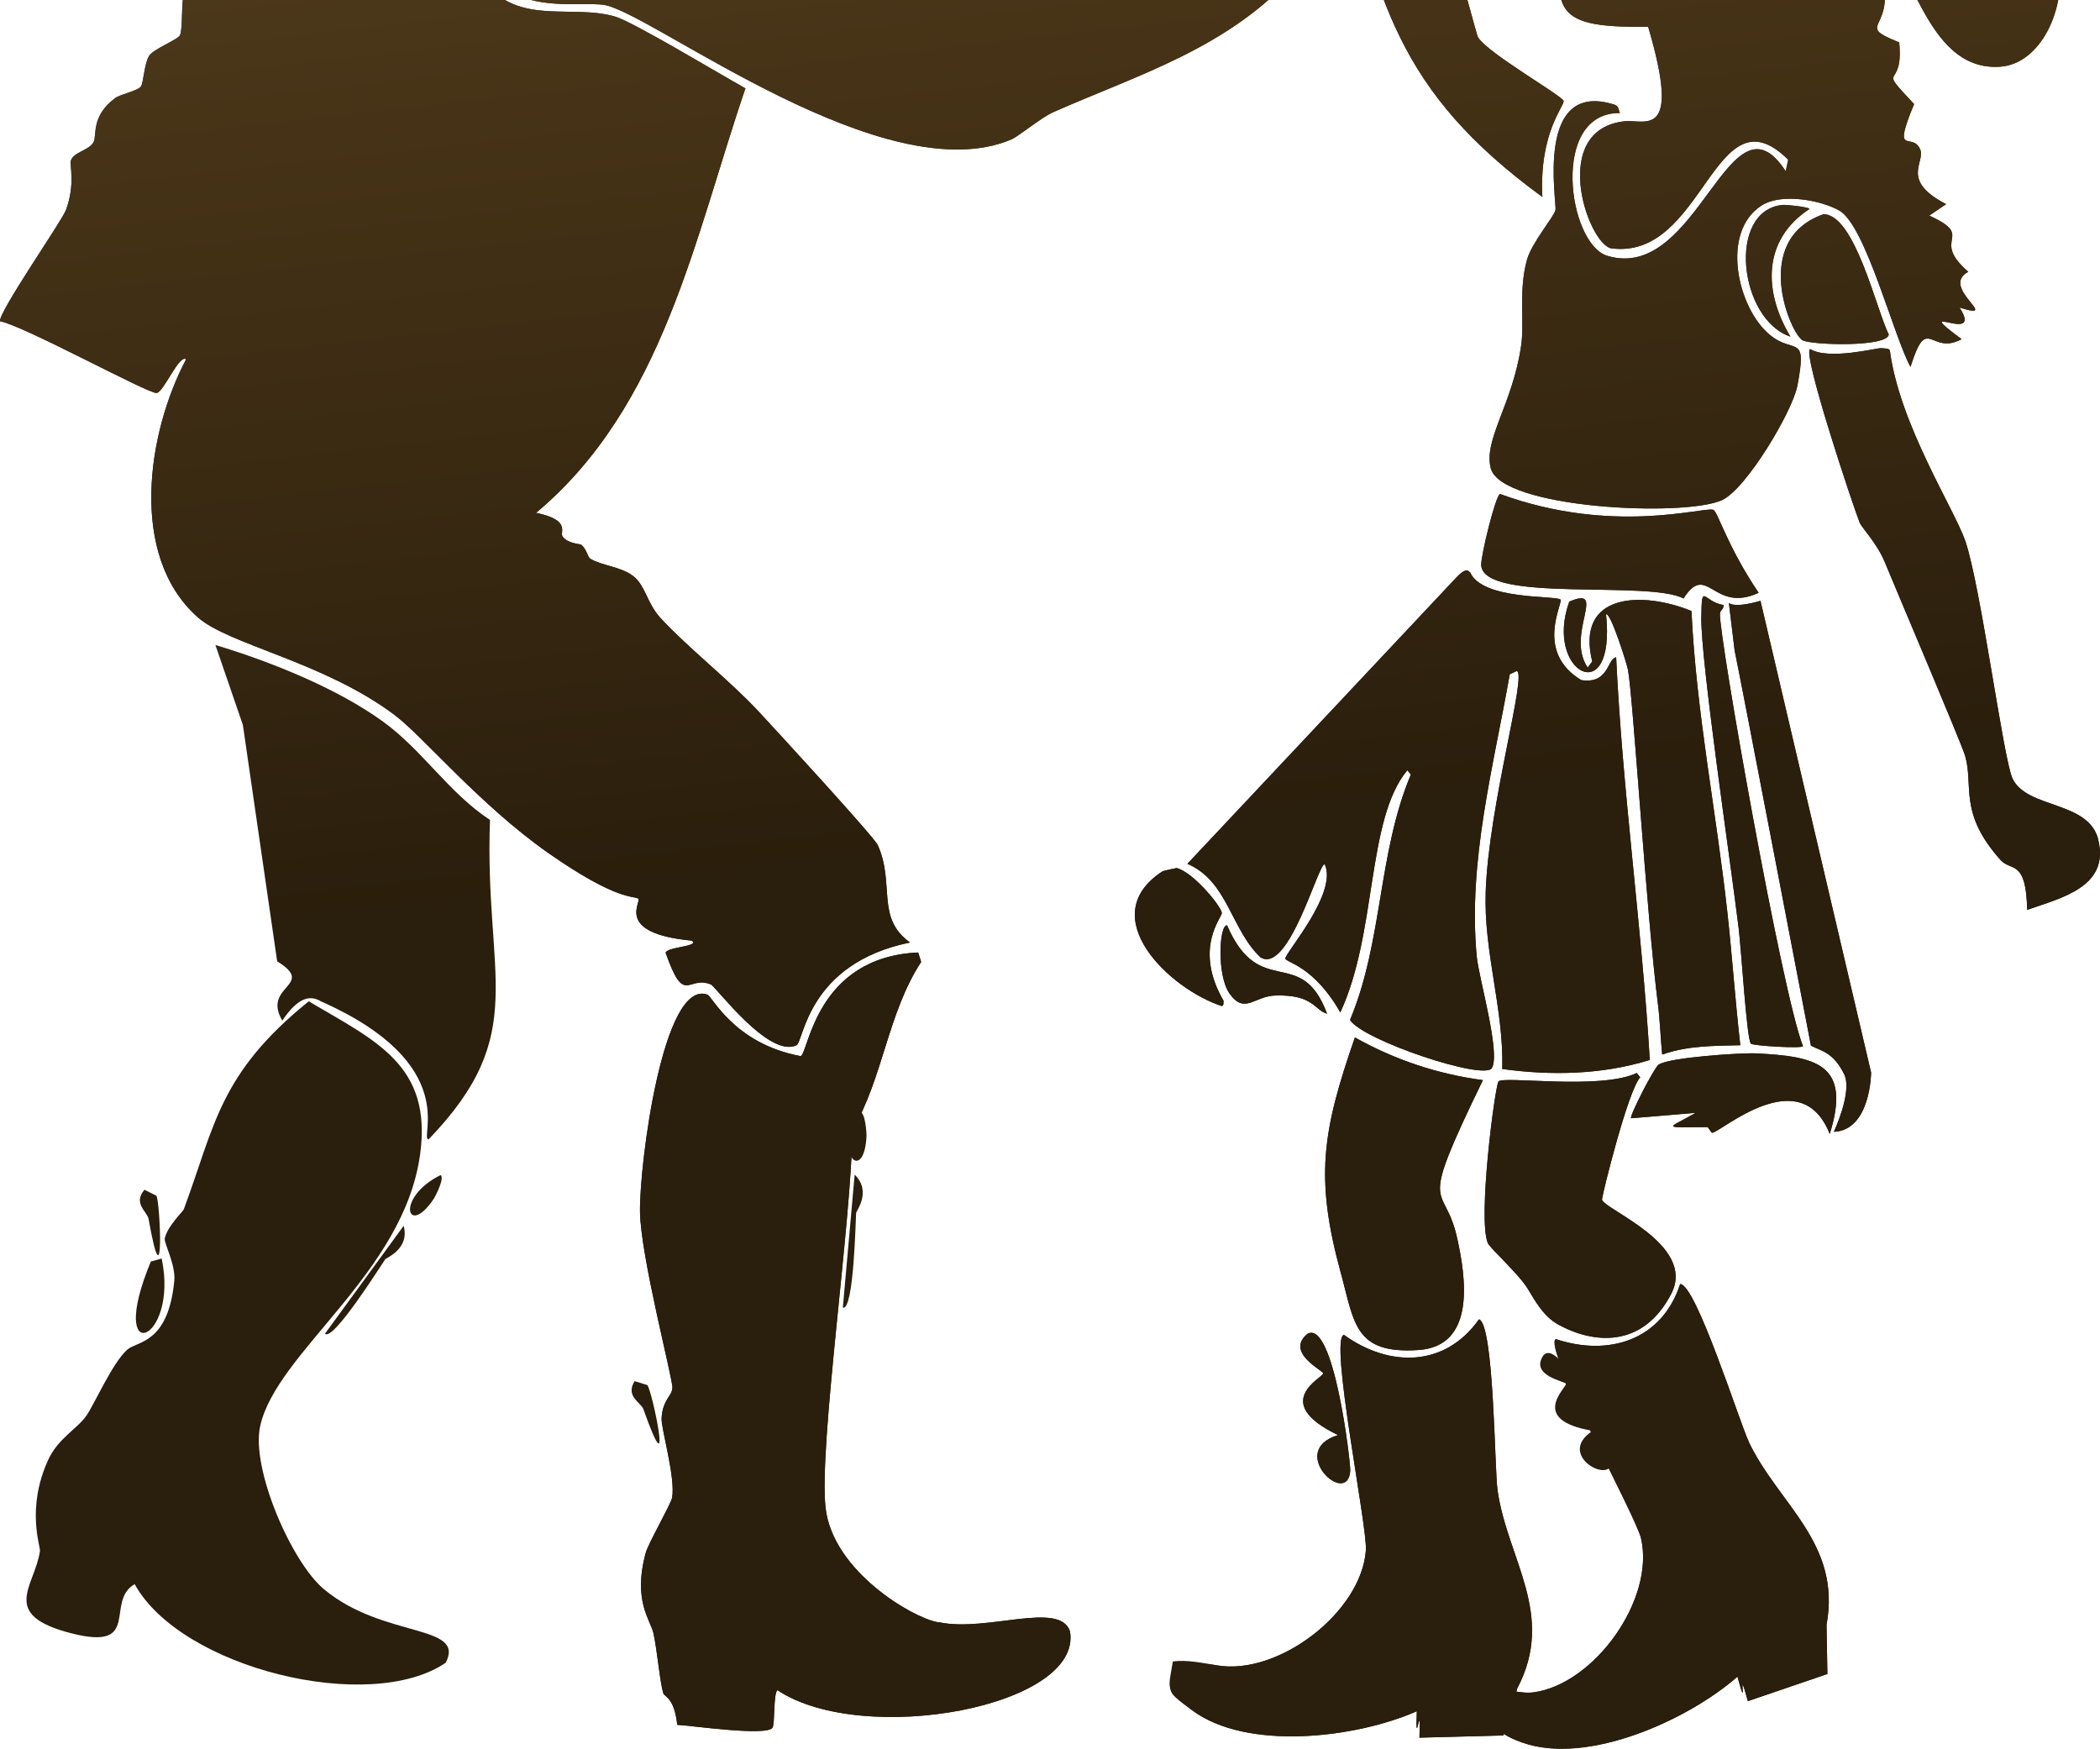 <svg width="1034" height="861" viewBox="0 0 1034 861" fill="none" xmlns="http://www.w3.org/2000/svg">
<path d="M316.853 693.97C332.126 736.953 320.912 683.74 318.691 681.916L312.443 680C307.858 687.695 315.546 690.278 316.879 693.971L316.853 693.97Z" fill="url(#paint0_linear_125_816)"/>
<path d="M664.829 723.918C665.039 720.177 656.808 649.378 643.737 656.721C632.655 665.907 651.496 674.738 651.496 676.176C651.497 678.333 624.99 690.286 658.819 706.553C633.201 714.404 663.827 742.832 664.855 723.919L664.829 723.918Z" fill="url(#paint1_linear_125_816)"/>
<path d="M810.623 -115.203C778.619 -90.093 783.529 -64.114 782.12 -61.288C780.904 -58.841 765.29 -56.542 765.278 -47.479C765.263 -47.069 768.493 -41.1 768.479 -40.715C767.503 2.9 758.998 14 811.506 13.16C828.156 69.466 809.901 58.576 799.823 59.709C762.96 63.901 781.355 118.806 793.019 122.223C839.208 128.733 844.052 42.477 880.465 78.632C880.056 80.518 879.655 82.413 879.263 84.316C851.53 41.56 836.334 139.596 791.373 125.939C771.991 120.042 763.087 55.227 797.655 55.653C796.831 54.288 797.287 52.276 794.85 51.497C755.392 39.036 766.698 99.827 765.877 103.444C765.116 106.806 754.248 119.389 751.869 127.855C747.607 143.111 750.682 158.548 748.99 170.12C744.813 198.961 730.383 216.425 734.019 230.521C739.145 250.397 829.161 254.707 847.842 246.252C859.792 240.846 882.527 202.672 884.979 189.972C890.071 163.551 883.458 174.872 871.336 164.789C855.475 151.57 847.06 114.324 867.292 101.225C877.302 94.748 897.085 98.734 905.715 103.712C918.647 111.204 932.435 165.69 940.688 180.643C949.05 153.952 950.322 175.36 965.868 166.999C939.099 147.13 977.222 170.482 964.827 151.428C986.286 158.092 954.701 141.544 969.146 133.813C949.865 117.083 973.391 116.862 949.943 106.148C952.714 104.277 955.476 102.398 958.23 100.509C935.336 88.659 948.306 79.823 945.424 73.456C941.424 64.585 931.453 77.944 942.46 51.244C923.114 30.558 937.55 45.627 935.138 20.866C911.47 11.3 935.151 16.142 925.894 -16.152C941.871 -28.734 945.476 35.636 984.883 32.843C1024.11 30.07 1037.51 -73.036 940.775 -62.384C947.193 -70.373 963.166 -107.528 962.663 -114.376C962 -123.232 900.341 -183.851 867.533 -175.972C856.683 -173.351 830.113 -137.803 826.352 -137.474C824.369 -137.287 790.494 -150.065 789.054 -151.451C786.224 -154.195 786.688 -164.424 783.853 -170.661C751.715 -241.354 692.582 -130.005 810.622 -115.178L810.623 -115.203Z" fill="url(#paint2_linear_125_816)"/>
<path d="M861.021 709.719C856.482 700.109 835.03 632.181 827.276 632.19C818.343 659.759 792.223 668.028 766.061 659.298C759.509 663.072 805.359 746.061 808.013 757.401C814.968 787.278 785.168 829.208 754.935 833.249C752.381 833.595 749.516 833.289 746.605 832.852L747.071 831.276C766.227 794.876 742.086 767.448 737.35 733.619C735.874 723.09 735.642 651.881 728.227 649.565C711.473 673.237 684.075 673.322 661.717 657.203C654.342 658.842 673.397 751.746 672.525 763.347C670.264 793.925 629.317 825.087 599.28 819.943C592.083 818.713 584.63 819.048 578 819.943C575.649 834.162 573.464 831.921 586.796 841.918C613.859 862.208 667.592 855.762 697.61 842.521C696.763 864.342 699.77 833.713 698.897 855.533C712.688 855.165 726.471 854.804 740.245 854.452L740.477 853.69C742.71 855.181 745.639 856.569 749.544 857.939C781.417 869.259 830.801 847.099 855.493 825.505C861.166 846.606 854.914 816.446 860.613 837.548C873.659 833.096 886.713 828.645 899.776 824.194L899.345 800.042C906.782 759.582 875.565 740.608 860.969 709.717L861.021 709.719Z" fill="url(#paint3_linear_125_816)"/>
<path d="M613.108 -59.891C613.148 -58.118 631.537 -35.027 634.155 -31.391C657.636 -51.411 659.115 -52.591 658.577 -83.14C677.743 0.062 688.221 45.033 759.43 96.977C757.814 64.952 770.517 52.049 769.882 49.664C769.201 47.124 732.609 26.24 727.826 18.445C726.588 16.424 721.404 -7.613 715.014 -21.499C710.341 -31.678 686.2 -71.431 685.442 -74.693C682.566 -87.042 690.332 -96.114 689.999 -107.757C689.96 -108.837 684.216 -117.77 686.913 -128.69C686.311 -130.56 666.872 -140.619 656.454 -140.063C641.741 -139.299 627.438 -113.794 623.637 -101.398C619.776 -88.747 621.752 -76.378 620.751 -72.023C619.689 -67.388 613.094 -60.945 613.108 -59.891Z" fill="url(#paint4_linear_125_816)"/>
<path d="M1033.16 413.382C1028.35 394.134 998.211 398.307 990.983 383.442C986.412 374.011 975.376 288.863 967.697 266.407C962.274 250.578 935.27 209.004 930.526 172.503C929.872 171.376 927.99 171.618 926.122 171.424C924.152 171.226 900.569 177.453 891.267 171.861C887.22 173.772 912.784 250.293 915.715 257.432C916.614 259.62 924.288 267.672 928.001 276.687C935.072 293.806 965.842 366.146 967.583 372.113C971.911 386.953 964.154 400.134 985.076 423.469C990.139 429.117 997.677 422.861 998.126 447.963C1014.89 442.111 1038.94 436.644 1033.11 413.38L1033.16 413.382Z" fill="url(#paint5_linear_125_816)"/>
<path d="M752.25 634.546C755.769 640.293 759.86 648.064 767.263 652.151C784.389 661.563 808.791 664.171 822.896 636.99C835.624 612.457 788.361 594.919 788.802 590.441C789.118 587.294 801.604 536.921 807.611 530.406L805.888 528.291C787.922 536.848 739.35 529.483 737.779 532.534C735.958 536.091 727.602 599.679 732.534 611.947C733.573 614.525 747.588 626.96 752.225 634.519L752.25 634.546Z" fill="url(#paint6_linear_125_816)"/>
<path d="M667.121 510.78C651.056 557.098 647.351 579.845 660.199 626.774C666.932 651.327 666.822 666.781 698.373 664.686C726.938 662.794 721.776 628.693 717.382 609.177C710.968 580.681 697.26 599.531 730.154 531.803C707.794 528.83 686.808 521.823 667.121 510.78Z" fill="url(#paint7_linear_125_816)"/>
<path d="M865.923 291.851C850.114 268.414 845.753 251.596 843.516 250.978C838.407 249.513 794.061 263.506 738.577 243.213C736.37 243.905 728.985 274.174 729.323 278.397C730.823 296.988 811.614 285.541 828.931 294.652C840.696 276.298 843.451 302.252 865.949 291.852L865.923 291.851Z" fill="url(#paint8_linear_125_816)"/>
<path d="M887.821 167.656C893.208 169.952 929.041 170.936 930.004 164.731C923.982 152.784 913.258 105.314 897.822 105.487C861.819 118.055 881.75 165.08 887.82 167.682L887.821 167.656Z" fill="url(#paint9_linear_125_816)"/>
<path d="M890.983 102.858C890.375 101.886 879.454 100.704 877.65 100.897C850.181 103.727 856.273 157.298 881.573 165.741C868.162 143.442 867.828 118.036 890.983 102.858Z" fill="url(#paint10_linear_125_816)"/>
<path d="M734.602 525.798C738.902 518.169 728.106 481.481 727.118 470.919C722.714 424.058 735.313 377.746 743.374 331.992C744.506 331.45 745.628 330.916 746.742 330.391C752.243 330.945 732.993 396.177 731.527 439.133C730.499 468.959 740.457 496.682 739.693 526.311C763.837 529.655 788.914 529.129 812.329 521.868C808.367 455.945 798.89 389.903 795.763 323.624C791.38 324.137 792.26 337.032 778.55 334.827C755.248 320.729 770.153 296.349 768.271 295.127C765.209 293.145 729.773 295.462 723.815 281.719C723.395 281.961 722.648 278.392 717.126 284.282C672.966 331.285 628.806 378.287 584.646 425.29C604.601 433.826 606.068 457.706 620.707 471.395C634.765 479.724 649.163 424.617 652.289 425.523C658.82 439.799 632.588 469.376 632.882 471.954C633.123 473.863 646.978 475.585 659.931 498.458C678.21 459.254 672.681 403.546 692.95 379.227C693.524 379.932 694.098 380.637 694.672 381.342C678.387 420.078 680.967 463.331 664.729 502.171C670.848 512.119 730.959 532.268 734.601 525.823L734.602 525.798Z" fill="url(#paint11_linear_125_816)"/>
<path d="M772.701 296.183C760.046 330.989 795.777 350.123 790.785 302.47C793.011 301.24 801.089 326.945 801.624 329.968C804.173 344.283 810.685 449.941 816.35 494.511C817.394 502.764 817.592 510.962 818.43 519.208C830.859 514.794 843.948 514.923 856.899 514.61C854.385 492.748 852.903 470.742 850.492 448.883C845.023 399.468 835.197 350.566 832.846 300.824C808.928 291.069 775.585 291.586 783.983 325.673C783.246 326.674 782.5 327.675 781.746 328.675C770.617 312.311 791.811 287.948 772.7 296.208L772.701 296.183Z" fill="url(#paint12_linear_125_816)"/>
<path d="M848.586 297.863C838.551 296.301 837.961 286.112 837.694 303.871C837.352 325.171 852.087 424.059 856.104 457.169C857.416 468 860.076 511.872 862.112 513.845C863.255 514.938 887.467 516.332 887.768 515.085C877.412 489.196 846.33 313.035 846.867 302.193C846.935 300.269 848.895 300.03 848.587 297.837L848.586 297.863Z" fill="url(#paint13_linear_125_816)"/>
<path d="M842.974 557.743C847.057 557.733 886.574 522.001 900.927 558.302C911.749 523.789 894.137 520.137 864.87 518.641C857.361 518.247 821.719 520.608 816.636 524.203C814.425 525.768 802.405 549.146 803.073 550.581C813.682 549.69 824.3 548.798 834.926 547.907C820.8 556.061 817.578 554.971 840.687 554.915C841.097 554.929 842.59 557.729 843.001 557.718L842.974 557.743Z" fill="url(#paint14_linear_125_816)"/>
<path d="M602.492 492.808C587.536 467.014 601.629 451.823 601.607 449.537C601.579 446.686 587.834 429.511 579.309 427.361C579.019 427.582 573.317 428.382 572.029 429.235C538.535 451.443 576.043 487.123 601.607 495.319C602.795 495.13 602.253 493.031 602.491 492.834L602.492 492.808Z" fill="url(#paint15_linear_125_816)"/>
<path d="M604.218 455.587C600.256 455.087 599.057 480.31 605.417 489.214C612.804 499.592 617.543 490.464 627.876 490.136C646.767 489.545 647.209 497.392 653.413 499.101C640.66 464.731 620.209 492.767 604.192 455.586L604.218 455.587Z" fill="url(#paint16_linear_125_816)"/>
<path d="M193.052 -225.662C228.813 -215.386 295.809 -265.142 372.106 -263.473C405.893 -262.741 553.306 -228.312 540.52 -278.474C539.913 -280.909 532.808 -289.813 530.231 -291.727C523.951 -296.391 518.073 -297.882 510.303 -298.85C486.554 -301.769 448.914 -292.29 427.86 -279.887C438.018 -292.726 403.273 -364.462 395.17 -366.905C390.318 -368.386 334.538 -351.972 297.791 -359.741C288.905 -357.488 284.945 -300.626 280.261 -299.584C209.649 -335.716 147.913 -238.632 193.052 -225.662Z" fill="url(#paint17_linear_125_816)"/>
<path d="M327.695 468.95C337.07 495.728 338.498 480.013 349.99 484.681C352.47 485.693 378.432 521.146 392.167 514.622C395.771 512.9 397.441 474.367 448.076 464.037C431.049 451.804 440.775 435.227 432.184 416.051C430.375 412.033 381.298 358.637 373.555 350.327C359.06 334.768 338.77 318.979 325.244 304.302C318.568 297.056 317.8 288.273 311.802 283.645C305.653 278.909 296.321 278.528 290.716 275.12C289.209 274.194 289.075 270.697 286.236 268.234C285.637 267.725 279.502 267.714 276.985 264.107C275.469 261.948 281.401 256.098 263.941 252.503C326.617 200.052 341.953 116.939 367.039 43.492C353.668 36.061 311.737 10.752 302.843 8.152C279.489 1.344 250.662 15.012 233.685 -16.066C218.277 -44.315 240.328 -122.004 264.263 -143.265C277.942 -155.441 296.407 -156.329 296.676 -158.117C288.88 -167.841 253.695 -189.318 243.454 -187.214C241.048 -186.709 229.261 -171.36 223.565 -168.557C221.134 -167.359 200.698 -165.924 173.814 -147.668C160.82 -138.858 131.361 -109.498 124.303 -96.473C119.304 -87.252 113.51 -54.051 105.764 -38.996C102.3 0.193 92.424 -7.32 90.631 -3.095C89.146 0.421 90.104 14.012 88.626 17.324C87.651 19.497 75.602 24.078 73.455 27.443C71.01 31.234 70.734 40.519 69.404 42.526C67.835 44.807 59.257 46.328 56.592 48.364C44.669 57.392 47.811 66.541 46.101 69.896C43.95 74.082 36.145 74.834 34.89 79.103C34.22 81.339 37.18 90.584 32.492 103.36C30.504 108.784 -1.086 154.142 0.029 158.187C11.207 160.097 72.891 193.859 77.114 193.495C80.539 193.205 88.189 174.321 91.642 176.882C72.526 212.898 63.226 273.398 97.198 303.767C112.604 317.535 158.971 325.567 194.289 352.003C207.946 362.217 236.44 396.527 270.089 420.055C304.415 444.068 312.332 440.882 314.279 442.465C316.101 443.942 302.354 459.53 340.61 463.116C344.795 466.011 328.873 466.141 327.798 468.954L327.695 468.95Z" fill="url(#paint18_linear_125_816)"/>
<path d="M526.42 -23.952C517.952 -20.451 504.132 -5.713 479.961 -10.47C480.098 -5.638 455.798 -11.118 454.305 -11.71C449.798 -13.513 449.07 -19.059 447.387 -20.12C430.945 -30.715 373.036 -63.059 367.461 -78.919C366.855 -80.661 366.881 -91.598 366.297 -93.211C348.522 -141.675 311.925 -184.256 264.57 -205.726C261.244 -200.246 257.91 -194.775 254.568 -189.312C273.256 -180.513 290.842 -169.595 305.308 -154.653C260.09 -154.48 242.402 -108.014 235.104 -70.039C218.337 17.208 282.57 -0.832 298.214 2.571C323.004 7.966 435.695 95.012 497.962 68.66C501.533 67.142 512.565 57.904 518.617 55.216C561.415 36.341 605.336 23.488 638.199 -13.583C605.721 -84.802 601.427 -56.273 575.803 -41.002C573.391 -39.572 564.251 -38.124 559.841 -36.123C558.197 -35.359 553.108 -27.939 552.59 -27.803C550.258 -27.218 543.127 -29.575 541.102 -28.928C537.078 -27.683 533.983 -23.659 532.815 -23.289C531.439 -22.85 527.539 -24.374 526.419 -23.926L526.42 -23.952Z" fill="url(#paint19_linear_125_816)"/>
<path d="M380.791 -260.033C345.276 -262.007 307.207 -254.93 275.054 -240.147C293.18 -219.042 275.995 -207.89 276.771 -205.166C278.229 -199.928 329.104 -177.05 352.404 -128.75C354.718 -128.104 366.125 -143.594 368.089 -143.962C372.38 -144.786 392.4 -135.143 394.388 -136.202C396.429 -137.286 410.699 -177.119 412.124 -178.943C414.811 -182.315 428.927 -179.993 430.62 -183.579C431.451 -185.322 419.557 -209.827 419.581 -215.603C419.737 -243.996 454.306 -255.946 380.765 -260.034L380.791 -260.033Z" fill="url(#paint20_linear_125_816)"/>
<path d="M462.798 798.764C462.107 798.714 462.667 798.837 461.519 798.642C449.096 796.38 409.931 773.428 406.487 742.289C403.08 711.536 419.617 598.835 419.618 556.649C434.835 530.688 437.092 498.775 453.566 473.603C453.073 472.045 452.58 470.496 452.087 468.955C401.479 471.249 398.162 518.634 394.212 519.983C361.234 513.785 350.885 490.593 348.221 489.677C326.409 482.102 314.796 573.178 315.122 596.658C315.444 618.802 331.344 678.908 331.085 683.315C330.834 687.518 326.288 689.026 325.757 698.251C325.453 703.221 332.752 727.718 330.919 737.436C330.348 740.523 319.216 759.849 317.947 764.528C311.455 788.384 320.42 797.713 321.782 804.232C323.716 813.441 324.934 828.376 326.619 833.725C327.173 835.491 331.97 835.609 333.466 849.219C340.284 849.537 377.576 854.989 380.375 850.62C381.624 848.687 380.721 833.557 382.824 832.168C424.966 860.207 533.322 840.285 526.829 803.158C521.79 788.088 486.069 803.567 462.797 798.79L462.798 798.764Z" fill="url(#paint21_linear_125_816)"/>
<path d="M866.836 295.812C853.555 299.656 851.266 296.853 851.266 296.853L854.108 320.345C855.908 328.266 891.679 514.864 891.679 514.864C897.255 517.628 902.858 518.186 908.29 529.393C911.092 536.553 906.285 549.812 902.967 557.244C921.096 556.447 921.301 528.107 921.301 528.107L866.835 295.837L866.836 295.812Z" fill="url(#paint22_linear_125_816)"/>
<path d="M793.286 717.268C792.59 714.151 769.239 658.045 760.039 667.165C752.927 677.323 770.709 680.1 771.044 681.279C771.547 683.047 752.204 699.13 784.227 704.453C764.672 716.961 796.853 733.015 793.308 717.263L793.286 717.268Z" fill="url(#paint23_linear_125_816)"/>
<path d="M159.589 782.531C143.434 769.083 123.479 722.925 128.108 702.112C136.227 665.529 198.824 627.058 206.863 568.303C212.849 524.431 185.246 512.629 152 493C107.873 528.695 105.911 553.889 90.445 595.532C90.156 596.33 82.133 604.052 81.114 609.878C80.744 612.043 86.607 622.837 85.815 630.708C82.718 661.949 67.446 660.129 62.554 664.574C55.272 671.231 46.652 690.976 42.608 696.901C38.147 703.425 28.61 708.108 23.75 718.714C12.749 742.733 20.002 761.346 19.67 763.656C17.172 781.137 -0.802 795.132 35.612 804.272C70.01 812.899 51.5 788.459 66.307 779.951C89.157 821.451 182.194 844.128 219.465 818.639C229.396 799.441 188.769 806.795 159.572 782.5L159.589 782.531Z" fill="url(#paint24_linear_125_816)"/>
<path d="M79.608 619.626L74.278 621.107C51.934 674.849 88.287 661.021 79.608 619.626Z" fill="url(#paint25_linear_125_816)"/>
<path d="M160.035 656.617C163.864 660.767 187.548 623.049 189.66 620.039C190.235 619.213 201.797 614.962 198.77 603.498C185.858 621.205 172.947 638.911 160.035 656.617Z" fill="url(#paint26_linear_125_816)"/>
<path d="M213.535 590.282C214.305 589.137 219.141 579.853 216.921 578.545C194.438 589.73 200.511 609.706 213.535 590.282Z" fill="url(#paint27_linear_125_816)"/>
<path d="M664.829 723.918C665.039 720.177 656.808 649.378 643.737 656.721C632.655 665.907 651.496 674.738 651.496 676.176C651.497 678.333 624.99 690.286 658.819 706.553C633.201 714.404 663.827 742.832 664.855 723.919L664.829 723.918Z" fill="url(#paint28_linear_125_816)"/>
<path d="M810.623 -115.203C778.619 -90.093 783.529 -64.114 782.12 -61.288C780.904 -58.841 765.29 -56.542 765.278 -47.479C765.263 -47.069 768.493 -41.1 768.479 -40.715C767.503 2.9 758.998 14 811.506 13.16C828.156 69.466 809.901 58.576 799.823 59.709C762.96 63.901 781.355 118.806 793.019 122.223C839.208 128.733 844.052 42.477 880.465 78.632C880.056 80.518 879.655 82.413 879.263 84.316C851.53 41.56 836.334 139.596 791.373 125.939C771.991 120.042 763.087 55.227 797.655 55.653C796.831 54.288 797.287 52.276 794.85 51.497C755.392 39.036 766.698 99.827 765.877 103.444C765.116 106.806 754.248 119.389 751.869 127.855C747.607 143.111 750.682 158.548 748.99 170.12C744.813 198.961 730.383 216.425 734.019 230.521C739.145 250.397 829.161 254.707 847.842 246.252C859.792 240.846 882.527 202.672 884.979 189.972C890.071 163.551 883.458 174.872 871.336 164.789C855.475 151.57 847.06 114.324 867.292 101.225C877.302 94.748 897.085 98.734 905.715 103.712C918.647 111.204 932.435 165.69 940.688 180.643C949.05 153.952 950.322 175.36 965.868 166.999C939.099 147.13 977.222 170.482 964.827 151.428C986.286 158.092 954.701 141.544 969.146 133.813C949.865 117.083 973.391 116.862 949.943 106.148C952.714 104.277 955.476 102.398 958.23 100.509C935.336 88.659 948.306 79.823 945.424 73.456C941.424 64.585 931.453 77.944 942.46 51.244C923.114 30.558 937.55 45.627 935.138 20.866C911.47 11.3 935.151 16.142 925.894 -16.152C941.871 -28.734 945.476 35.636 984.883 32.843C1024.11 30.07 1037.51 -73.036 940.775 -62.384C947.193 -70.373 963.166 -107.528 962.663 -114.376C962 -123.232 900.341 -183.851 867.533 -175.972C856.683 -173.351 830.113 -137.803 826.352 -137.474C824.369 -137.287 790.494 -150.065 789.054 -151.451C786.224 -154.195 786.688 -164.424 783.853 -170.661C751.715 -241.354 692.582 -130.005 810.622 -115.178L810.623 -115.203Z" fill="url(#paint29_linear_125_816)"/>
<path d="M861.021 709.719C856.482 700.109 835.03 632.181 827.276 632.19C818.343 659.759 792.223 668.028 766.061 659.298C759.509 663.072 805.359 746.061 808.013 757.401C814.968 787.278 785.168 829.208 754.935 833.249C752.381 833.595 749.516 833.289 746.605 832.852L747.071 831.276C766.227 794.876 742.086 767.448 737.35 733.619C735.874 723.09 735.642 651.881 728.227 649.565C711.473 673.237 684.075 673.322 661.717 657.203C654.342 658.842 673.397 751.746 672.525 763.347C670.264 793.925 629.317 825.087 599.28 819.943C592.083 818.713 584.13 817.104 577.5 818C575.149 832.219 573.464 831.921 586.796 841.918C613.859 862.208 667.592 855.762 697.61 842.521C696.763 864.342 699.77 833.713 698.897 855.533C712.688 855.165 726.471 854.804 740.245 854.452L740.477 853.69C742.71 855.181 745.639 856.569 749.544 857.939C781.417 869.259 830.801 847.099 855.493 825.505C861.166 846.606 854.914 816.446 860.613 837.548C873.659 833.096 886.713 828.645 899.776 824.194L899.345 800.042C906.782 759.582 875.565 740.608 860.969 709.717L861.021 709.719Z" fill="url(#paint30_linear_125_816)"/>
<path d="M613.108 -59.891C613.148 -58.118 631.537 -35.027 634.155 -31.391C657.636 -51.411 659.115 -52.591 658.577 -83.14C677.743 0.062 688.221 45.033 759.43 96.977C757.814 64.952 770.517 52.049 769.882 49.664C769.201 47.124 732.609 26.24 727.826 18.445C726.588 16.424 721.404 -7.613 715.014 -21.499C710.341 -31.678 686.2 -71.431 685.442 -74.693C682.566 -87.042 690.332 -96.114 689.999 -107.757C689.96 -108.837 684.216 -117.77 686.913 -128.69C686.311 -130.56 666.872 -140.619 656.454 -140.063C641.741 -139.299 627.438 -113.794 623.637 -101.398C619.776 -88.747 621.752 -76.378 620.751 -72.023C619.689 -67.388 613.094 -60.945 613.108 -59.891Z" fill="url(#paint31_linear_125_816)"/>
<path d="M1033.16 413.382C1028.35 394.134 998.211 398.307 990.983 383.442C986.412 374.011 975.376 288.863 967.697 266.407C962.274 250.578 935.27 209.004 930.526 172.503C929.872 171.376 927.99 171.618 926.122 171.424C924.152 171.226 900.569 177.453 891.267 171.861C887.22 173.772 912.784 250.293 915.715 257.432C916.614 259.62 924.288 267.672 928.001 276.687C935.072 293.806 965.842 366.146 967.583 372.113C971.911 386.953 964.154 400.134 985.076 423.469C990.139 429.117 997.677 422.861 998.126 447.963C1014.89 442.111 1038.94 436.644 1033.11 413.38L1033.16 413.382Z" fill="url(#paint32_linear_125_816)"/>
<path d="M752.25 634.546C755.769 640.293 759.86 648.064 767.263 652.151C784.389 661.563 808.791 664.171 822.896 636.99C835.624 612.457 788.361 594.919 788.802 590.441C789.118 587.294 801.604 536.921 807.611 530.406L805.888 528.291C787.922 536.848 739.35 529.483 737.779 532.534C735.958 536.091 727.602 599.679 732.534 611.947C733.573 614.525 747.588 626.96 752.225 634.519L752.25 634.546Z" fill="url(#paint33_linear_125_816)"/>
<path d="M667.121 510.78C651.056 557.098 647.351 579.845 660.199 626.774C666.932 651.327 666.822 666.781 698.373 664.686C726.938 662.794 721.776 628.693 717.382 609.177C710.968 580.681 697.26 599.531 730.154 531.803C707.794 528.83 686.808 521.823 667.121 510.78Z" fill="url(#paint34_linear_125_816)"/>
<path d="M865.923 291.851C850.114 268.414 845.753 251.596 843.516 250.978C838.407 249.513 794.061 263.506 738.577 243.213C736.37 243.905 728.985 274.174 729.323 278.397C730.823 296.988 811.614 285.541 828.931 294.652C840.696 276.298 843.451 302.252 865.949 291.852L865.923 291.851Z" fill="url(#paint35_linear_125_816)"/>
<path d="M887.821 167.656C893.208 169.952 929.041 170.936 930.004 164.731C923.982 152.784 913.258 105.314 897.822 105.487C861.819 118.055 881.75 165.08 887.82 167.682L887.821 167.656Z" fill="url(#paint36_linear_125_816)"/>
<path d="M890.983 102.858C890.375 101.886 879.454 100.704 877.65 100.897C850.181 103.727 856.273 157.298 881.573 165.741C868.162 143.442 867.828 118.036 890.983 102.858Z" fill="url(#paint37_linear_125_816)"/>
<path d="M734.602 525.798C738.902 518.169 728.106 481.481 727.118 470.919C722.714 424.058 735.313 377.746 743.374 331.992C744.506 331.45 745.628 330.916 746.742 330.391C752.243 330.945 732.993 396.177 731.527 439.133C730.499 468.959 740.457 496.682 739.693 526.311C763.837 529.655 788.914 529.129 812.329 521.868C808.367 455.945 798.89 389.903 795.763 323.624C791.38 324.137 792.26 337.032 778.55 334.827C755.248 320.729 770.153 296.349 768.271 295.127C765.209 293.145 729.773 295.462 723.815 281.719C723.395 281.961 722.648 278.392 717.126 284.282C672.966 331.285 628.806 378.287 584.646 425.29C604.601 433.826 606.068 457.706 620.707 471.395C634.765 479.724 649.163 424.617 652.289 425.523C658.82 439.799 632.588 469.376 632.882 471.954C633.123 473.863 646.978 475.585 659.931 498.458C678.21 459.254 672.681 403.546 692.95 379.227C693.524 379.932 694.098 380.637 694.672 381.342C678.387 420.078 680.967 463.331 664.729 502.171C670.848 512.119 730.959 532.268 734.601 525.823L734.602 525.798Z" fill="url(#paint38_linear_125_816)"/>
<path d="M772.701 296.183C760.046 330.989 795.777 350.123 790.785 302.47C793.011 301.24 801.089 326.945 801.624 329.968C804.173 344.283 810.685 449.941 816.35 494.511C817.394 502.764 817.592 510.962 818.43 519.208C830.859 514.794 843.948 514.923 856.899 514.61C854.385 492.748 852.903 470.742 850.492 448.883C845.023 399.468 835.197 350.566 832.846 300.824C808.928 291.069 775.585 291.586 783.983 325.673C783.246 326.674 782.5 327.675 781.746 328.675C770.617 312.311 791.811 287.948 772.7 296.208L772.701 296.183Z" fill="url(#paint39_linear_125_816)"/>
<path d="M848.586 297.863C838.551 296.301 837.961 286.112 837.694 303.871C837.352 325.171 852.087 424.059 856.104 457.169C857.416 468 860.076 511.872 862.112 513.845C863.255 514.938 887.467 516.332 887.768 515.085C877.412 489.196 846.33 313.035 846.867 302.193C846.935 300.269 848.895 300.03 848.587 297.837L848.586 297.863Z" fill="url(#paint40_linear_125_816)"/>
<path d="M842.974 557.743C847.057 557.733 886.574 522.001 900.927 558.302C911.749 523.789 894.137 520.137 864.87 518.641C857.361 518.247 821.719 520.608 816.636 524.203C814.425 525.768 802.405 549.146 803.073 550.581C813.682 549.69 824.3 548.798 834.926 547.907C820.8 556.061 817.578 554.971 840.687 554.915C841.097 554.929 842.59 557.729 843.001 557.718L842.974 557.743Z" fill="url(#paint41_linear_125_816)"/>
<path d="M602.492 492.808C587.536 467.014 601.629 451.823 601.607 449.537C601.579 446.686 587.834 429.511 579.309 427.361C579.019 427.582 573.317 428.382 572.029 429.235C538.535 451.443 576.043 487.123 601.607 495.319C602.795 495.13 602.253 493.031 602.491 492.834L602.492 492.808Z" fill="url(#paint42_linear_125_816)"/>
<path d="M604.218 455.587C600.256 455.087 599.057 480.31 605.417 489.214C612.804 499.592 617.543 490.464 627.876 490.136C646.767 489.545 647.209 497.392 653.413 499.101C640.66 464.731 620.209 492.767 604.192 455.586L604.218 455.587Z" fill="url(#paint43_linear_125_816)"/>
<path d="M193.052 -225.662C228.813 -215.386 295.809 -265.142 372.106 -263.473C405.893 -262.741 553.306 -228.312 540.52 -278.474C539.913 -280.909 532.808 -289.813 530.231 -291.727C523.951 -296.391 518.073 -297.882 510.303 -298.85C486.554 -301.769 448.914 -292.29 427.86 -279.887C438.018 -292.726 403.273 -364.462 395.17 -366.905C390.318 -368.386 334.538 -351.972 297.791 -359.741C288.905 -357.488 284.945 -300.626 280.261 -299.584C209.649 -335.716 147.913 -238.632 193.052 -225.662Z" fill="url(#paint44_linear_125_816)"/>
<path d="M327.695 468.95C337.07 495.728 338.498 480.013 349.99 484.681C352.47 485.693 378.432 521.146 392.167 514.622C395.771 512.9 397.441 474.367 448.076 464.037C431.049 451.804 440.775 435.227 432.184 416.051C430.375 412.033 381.298 358.637 373.555 350.327C359.06 334.768 338.77 318.979 325.244 304.302C318.568 297.056 317.8 288.273 311.802 283.645C305.653 278.909 296.321 278.528 290.716 275.12C289.209 274.194 289.075 270.697 286.236 268.234C285.637 267.725 279.502 267.714 276.985 264.107C275.469 261.948 281.401 256.098 263.941 252.503C326.617 200.052 341.953 116.939 367.039 43.492C353.668 36.061 311.737 10.752 302.843 8.152C279.489 1.344 250.662 15.012 233.685 -16.066C218.277 -44.315 240.328 -122.004 264.263 -143.265C277.942 -155.441 296.407 -156.329 296.676 -158.117C288.88 -167.841 253.695 -189.318 243.454 -187.214C241.048 -186.709 229.261 -171.36 223.565 -168.557C221.134 -167.359 200.698 -165.924 173.814 -147.668C160.82 -138.858 131.361 -109.498 124.303 -96.473C119.304 -87.252 113.51 -54.051 105.764 -38.996C102.3 0.193 92.424 -7.32 90.631 -3.095C89.146 0.421 90.104 14.012 88.626 17.324C87.651 19.497 75.602 24.078 73.455 27.443C71.01 31.234 70.734 40.519 69.404 42.526C67.835 44.807 59.257 46.328 56.592 48.364C44.669 57.392 47.811 66.541 46.101 69.896C43.95 74.082 36.145 74.834 34.89 79.103C34.22 81.339 37.18 90.584 32.492 103.36C30.504 108.784 -1.086 154.142 0.029 158.187C11.207 160.097 72.891 193.859 77.114 193.495C80.539 193.205 88.189 174.321 91.642 176.882C72.526 212.898 63.226 273.398 97.198 303.767C112.604 317.535 158.971 325.567 194.289 352.003C207.946 362.217 236.44 396.527 270.089 420.055C304.415 444.068 312.332 440.882 314.279 442.465C316.101 443.942 302.354 459.53 340.61 463.116C344.795 466.011 328.873 466.141 327.798 468.954L327.695 468.95Z" fill="url(#paint45_linear_125_816)"/>
<path d="M526.42 -23.952C517.952 -20.451 504.132 -5.713 479.961 -10.47C480.098 -5.638 455.798 -11.118 454.305 -11.71C449.798 -13.513 449.07 -19.059 447.387 -20.12C430.945 -30.715 373.036 -63.059 367.461 -78.919C366.855 -80.661 366.881 -91.598 366.297 -93.211C348.522 -141.675 311.925 -184.256 264.57 -205.726C261.244 -200.246 257.91 -194.775 254.568 -189.312C273.256 -180.513 290.842 -169.595 305.308 -154.653C260.09 -154.48 242.402 -108.014 235.104 -70.039C218.337 17.208 282.57 -0.832 298.214 2.571C323.004 7.966 435.695 95.012 497.962 68.66C501.533 67.142 512.565 57.904 518.617 55.216C561.415 36.341 605.336 23.488 638.199 -13.583C605.721 -84.802 601.427 -56.273 575.803 -41.002C573.391 -39.572 564.251 -38.124 559.841 -36.123C558.197 -35.359 553.108 -27.939 552.59 -27.803C550.258 -27.218 543.127 -29.575 541.102 -28.928C537.078 -27.683 533.983 -23.659 532.815 -23.289C531.439 -22.85 527.539 -24.374 526.419 -23.926L526.42 -23.952Z" fill="url(#paint46_linear_125_816)"/>
<path d="M380.791 -260.033C345.276 -262.007 307.207 -254.93 275.054 -240.147C293.18 -219.042 275.995 -207.89 276.771 -205.166C278.229 -199.928 329.104 -177.05 352.404 -128.75C354.718 -128.104 366.125 -143.594 368.089 -143.962C372.38 -144.786 392.4 -135.143 394.388 -136.202C396.429 -137.286 410.699 -177.119 412.124 -178.943C414.811 -182.315 428.927 -179.993 430.62 -183.579C431.451 -185.322 419.557 -209.827 419.581 -215.603C419.737 -243.996 454.306 -255.946 380.765 -260.034L380.791 -260.033Z" fill="url(#paint47_linear_125_816)"/>
<path d="M462.798 798.764C462.107 798.714 462.667 798.837 461.519 798.642C449.096 796.38 409.931 773.428 406.487 742.289C403.08 711.536 419.617 598.835 419.618 556.649C434.835 530.688 437.092 498.775 453.566 473.603C453.073 472.045 452.58 470.496 452.087 468.955C401.479 471.249 398.162 518.634 394.212 519.983C361.234 513.785 350.885 490.593 348.221 489.677C326.409 482.102 314.796 573.178 315.122 596.658C315.444 618.802 331.344 678.908 331.085 683.315C330.834 687.518 326.288 689.026 325.757 698.251C325.453 703.221 332.752 727.718 330.919 737.436C330.348 740.523 319.216 759.849 317.947 764.528C311.455 788.384 320.42 797.713 321.782 804.232C323.716 813.441 324.934 828.376 326.619 833.725C327.173 835.491 331.97 835.609 333.466 849.219C340.284 849.537 377.576 854.989 380.375 850.62C381.624 848.687 380.721 833.557 382.824 832.168C424.966 860.207 533.322 840.285 526.829 803.158C521.79 788.088 486.069 803.567 462.797 798.79L462.798 798.764Z" fill="url(#paint48_linear_125_816)"/>
<path d="M241.295 403.708C220.994 390.409 208.202 369.519 188.702 355.349C165.923 338.805 132.985 325.65 106.056 317.56C110.574 330.678 115.083 343.795 119.583 356.912C125.213 395.712 130.843 434.511 136.473 473.311C155.997 485.324 128.778 485.167 139 502.5C147 490.5 153 490 158 493C228 524 206.161 560.624 211 561C261.5 508.622 238.346 481.378 241.269 403.707L241.295 403.708Z" fill="url(#paint49_linear_125_816)"/>
<path d="M866.836 295.812C853.555 299.656 851.266 296.853 851.266 296.853L854.108 320.345C855.908 328.266 891.679 514.864 891.679 514.864C897.255 517.628 902.858 518.186 908.29 529.393C911.092 536.553 906.285 549.812 902.967 557.244C921.096 556.447 921.301 528.107 921.301 528.107L866.835 295.837L866.836 295.812Z" fill="url(#paint50_linear_125_816)"/>
<path d="M73.176 600.278C81.194 645.183 78.857 590.851 76.965 588.688L71.116 585.774C65.331 592.613 72.492 596.421 73.201 600.283L73.176 600.278Z" fill="url(#paint51_linear_125_816)"/>
<path d="M415.006 643.809C420.426 645.391 421.276 600.861 421.535 597.194C421.602 596.19 429.317 586.586 420.814 578.324C418.878 600.152 416.942 621.981 415.006 643.809Z" fill="url(#paint52_linear_125_816)"/>
<path d="M426.652 559.387C426.722 558.01 426.079 547.561 423.503 547.585C410.004 568.759 425.506 582.745 426.652 559.387Z" fill="url(#paint53_linear_125_816)"/>
<defs>
<linearGradient id="paint0_linear_125_816" x1="12243.4" y1="-27726.2" x2="13483.6" y2="-6942.79" gradientUnits="userSpaceOnUse">
<stop offset="0.035" stop-color="#4E391A"/>
<stop offset="1" stop-color="#2A1E0C"/>
</linearGradient>
<linearGradient id="paint1_linear_125_816" x1="219" y1="-72" x2="276.795" y2="442.89" gradientUnits="userSpaceOnUse">
<stop offset="0.035" stop-color="#4E391A"/>
<stop offset="1" stop-color="#2A1E0C"/>
</linearGradient>
<linearGradient id="paint2_linear_125_816" x1="219" y1="-72" x2="276.795" y2="442.89" gradientUnits="userSpaceOnUse">
<stop offset="0.035" stop-color="#4E391A"/>
<stop offset="1" stop-color="#2A1E0C"/>
</linearGradient>
<linearGradient id="paint3_linear_125_816" x1="219" y1="-72" x2="276.795" y2="442.89" gradientUnits="userSpaceOnUse">
<stop offset="0.035" stop-color="#4E391A"/>
<stop offset="1" stop-color="#2A1E0C"/>
</linearGradient>
<linearGradient id="paint4_linear_125_816" x1="219" y1="-72" x2="276.795" y2="442.89" gradientUnits="userSpaceOnUse">
<stop offset="0.035" stop-color="#4E391A"/>
<stop offset="1" stop-color="#2A1E0C"/>
</linearGradient>
<linearGradient id="paint5_linear_125_816" x1="219" y1="-72" x2="276.795" y2="442.89" gradientUnits="userSpaceOnUse">
<stop offset="0.035" stop-color="#4E391A"/>
<stop offset="1" stop-color="#2A1E0C"/>
</linearGradient>
<linearGradient id="paint6_linear_125_816" x1="219" y1="-72" x2="276.795" y2="442.89" gradientUnits="userSpaceOnUse">
<stop offset="0.035" stop-color="#4E391A"/>
<stop offset="1" stop-color="#2A1E0C"/>
</linearGradient>
<linearGradient id="paint7_linear_125_816" x1="219" y1="-72" x2="276.795" y2="442.89" gradientUnits="userSpaceOnUse">
<stop offset="0.035" stop-color="#4E391A"/>
<stop offset="1" stop-color="#2A1E0C"/>
</linearGradient>
<linearGradient id="paint8_linear_125_816" x1="219" y1="-72" x2="276.795" y2="442.89" gradientUnits="userSpaceOnUse">
<stop offset="0.035" stop-color="#4E391A"/>
<stop offset="1" stop-color="#2A1E0C"/>
</linearGradient>
<linearGradient id="paint9_linear_125_816" x1="219" y1="-72" x2="276.795" y2="442.89" gradientUnits="userSpaceOnUse">
<stop offset="0.035" stop-color="#4E391A"/>
<stop offset="1" stop-color="#2A1E0C"/>
</linearGradient>
<linearGradient id="paint10_linear_125_816" x1="219" y1="-72" x2="276.795" y2="442.89" gradientUnits="userSpaceOnUse">
<stop offset="0.035" stop-color="#4E391A"/>
<stop offset="1" stop-color="#2A1E0C"/>
</linearGradient>
<linearGradient id="paint11_linear_125_816" x1="219" y1="-72" x2="276.795" y2="442.89" gradientUnits="userSpaceOnUse">
<stop offset="0.035" stop-color="#4E391A"/>
<stop offset="1" stop-color="#2A1E0C"/>
</linearGradient>
<linearGradient id="paint12_linear_125_816" x1="219" y1="-72" x2="276.795" y2="442.89" gradientUnits="userSpaceOnUse">
<stop offset="0.035" stop-color="#4E391A"/>
<stop offset="1" stop-color="#2A1E0C"/>
</linearGradient>
<linearGradient id="paint13_linear_125_816" x1="219" y1="-72" x2="276.795" y2="442.89" gradientUnits="userSpaceOnUse">
<stop offset="0.035" stop-color="#4E391A"/>
<stop offset="1" stop-color="#2A1E0C"/>
</linearGradient>
<linearGradient id="paint14_linear_125_816" x1="219" y1="-72" x2="276.795" y2="442.89" gradientUnits="userSpaceOnUse">
<stop offset="0.035" stop-color="#4E391A"/>
<stop offset="1" stop-color="#2A1E0C"/>
</linearGradient>
<linearGradient id="paint15_linear_125_816" x1="219" y1="-72" x2="276.795" y2="442.89" gradientUnits="userSpaceOnUse">
<stop offset="0.035" stop-color="#4E391A"/>
<stop offset="1" stop-color="#2A1E0C"/>
</linearGradient>
<linearGradient id="paint16_linear_125_816" x1="219" y1="-72" x2="276.795" y2="442.89" gradientUnits="userSpaceOnUse">
<stop offset="0.035" stop-color="#4E391A"/>
<stop offset="1" stop-color="#2A1E0C"/>
</linearGradient>
<linearGradient id="paint17_linear_125_816" x1="219" y1="-72" x2="276.795" y2="442.89" gradientUnits="userSpaceOnUse">
<stop offset="0.035" stop-color="#4E391A"/>
<stop offset="1" stop-color="#2A1E0C"/>
</linearGradient>
<linearGradient id="paint18_linear_125_816" x1="219" y1="-72" x2="276.795" y2="442.89" gradientUnits="userSpaceOnUse">
<stop offset="0.035" stop-color="#4E391A"/>
<stop offset="1" stop-color="#2A1E0C"/>
</linearGradient>
<linearGradient id="paint19_linear_125_816" x1="219" y1="-72" x2="276.795" y2="442.89" gradientUnits="userSpaceOnUse">
<stop offset="0.035" stop-color="#4E391A"/>
<stop offset="1" stop-color="#2A1E0C"/>
</linearGradient>
<linearGradient id="paint20_linear_125_816" x1="219" y1="-72" x2="276.795" y2="442.89" gradientUnits="userSpaceOnUse">
<stop offset="0.035" stop-color="#4E391A"/>
<stop offset="1" stop-color="#2A1E0C"/>
</linearGradient>
<linearGradient id="paint21_linear_125_816" x1="219" y1="-72" x2="276.795" y2="442.89" gradientUnits="userSpaceOnUse">
<stop offset="0.035" stop-color="#4E391A"/>
<stop offset="1" stop-color="#2A1E0C"/>
</linearGradient>
<linearGradient id="paint22_linear_125_816" x1="219" y1="-72" x2="276.795" y2="442.89" gradientUnits="userSpaceOnUse">
<stop offset="0.035" stop-color="#4E391A"/>
<stop offset="1" stop-color="#2A1E0C"/>
</linearGradient>
<linearGradient id="paint23_linear_125_816" x1="-17699" y1="-12433.5" x2="-17317.3" y2="-3810.86" gradientUnits="userSpaceOnUse">
<stop offset="0.035" stop-color="#4E391A"/>
<stop offset="1" stop-color="#2A1E0C"/>
</linearGradient>
<linearGradient id="paint24_linear_125_816" x1="1925.04" y1="-2359.11" x2="2092.57" y2="-436.042" gradientUnits="userSpaceOnUse">
<stop offset="0.035" stop-color="#4E391A"/>
<stop offset="1" stop-color="#2A1E0C"/>
</linearGradient>
<linearGradient id="paint25_linear_125_816" x1="1925.04" y1="-2359.11" x2="2092.57" y2="-436.042" gradientUnits="userSpaceOnUse">
<stop offset="0.035" stop-color="#4E391A"/>
<stop offset="1" stop-color="#2A1E0C"/>
</linearGradient>
<linearGradient id="paint26_linear_125_816" x1="587.711" y1="-73.152" x2="717.02" y2="428.577" gradientUnits="userSpaceOnUse">
<stop offset="0.035" stop-color="#4E391A"/>
<stop offset="1" stop-color="#2A1E0C"/>
</linearGradient>
<linearGradient id="paint27_linear_125_816" x1="587.711" y1="-73.152" x2="717.02" y2="428.577" gradientUnits="userSpaceOnUse">
<stop offset="0.035" stop-color="#4E391A"/>
<stop offset="1" stop-color="#2A1E0C"/>
</linearGradient>
<linearGradient id="paint28_linear_125_816" x1="219" y1="-72" x2="276.795" y2="442.89" gradientUnits="userSpaceOnUse">
<stop offset="0.035" stop-color="#4E391A"/>
<stop offset="1" stop-color="#2A1E0C"/>
</linearGradient>
<linearGradient id="paint29_linear_125_816" x1="219" y1="-72" x2="276.795" y2="442.89" gradientUnits="userSpaceOnUse">
<stop offset="0.035" stop-color="#4E391A"/>
<stop offset="1" stop-color="#2A1E0C"/>
</linearGradient>
<linearGradient id="paint30_linear_125_816" x1="219" y1="-72" x2="276.795" y2="442.89" gradientUnits="userSpaceOnUse">
<stop offset="0.035" stop-color="#4E391A"/>
<stop offset="1" stop-color="#2A1E0C"/>
</linearGradient>
<linearGradient id="paint31_linear_125_816" x1="219" y1="-72" x2="276.795" y2="442.89" gradientUnits="userSpaceOnUse">
<stop offset="0.035" stop-color="#4E391A"/>
<stop offset="1" stop-color="#2A1E0C"/>
</linearGradient>
<linearGradient id="paint32_linear_125_816" x1="219" y1="-72" x2="276.795" y2="442.89" gradientUnits="userSpaceOnUse">
<stop offset="0.035" stop-color="#4E391A"/>
<stop offset="1" stop-color="#2A1E0C"/>
</linearGradient>
<linearGradient id="paint33_linear_125_816" x1="219" y1="-72" x2="276.795" y2="442.89" gradientUnits="userSpaceOnUse">
<stop offset="0.035" stop-color="#4E391A"/>
<stop offset="1" stop-color="#2A1E0C"/>
</linearGradient>
<linearGradient id="paint34_linear_125_816" x1="219" y1="-72" x2="276.795" y2="442.89" gradientUnits="userSpaceOnUse">
<stop offset="0.035" stop-color="#4E391A"/>
<stop offset="1" stop-color="#2A1E0C"/>
</linearGradient>
<linearGradient id="paint35_linear_125_816" x1="219" y1="-72" x2="276.795" y2="442.89" gradientUnits="userSpaceOnUse">
<stop offset="0.035" stop-color="#4E391A"/>
<stop offset="1" stop-color="#2A1E0C"/>
</linearGradient>
<linearGradient id="paint36_linear_125_816" x1="219" y1="-72" x2="276.795" y2="442.89" gradientUnits="userSpaceOnUse">
<stop offset="0.035" stop-color="#4E391A"/>
<stop offset="1" stop-color="#2A1E0C"/>
</linearGradient>
<linearGradient id="paint37_linear_125_816" x1="219" y1="-72" x2="276.795" y2="442.89" gradientUnits="userSpaceOnUse">
<stop offset="0.035" stop-color="#4E391A"/>
<stop offset="1" stop-color="#2A1E0C"/>
</linearGradient>
<linearGradient id="paint38_linear_125_816" x1="219" y1="-72" x2="276.795" y2="442.89" gradientUnits="userSpaceOnUse">
<stop offset="0.035" stop-color="#4E391A"/>
<stop offset="1" stop-color="#2A1E0C"/>
</linearGradient>
<linearGradient id="paint39_linear_125_816" x1="219" y1="-72" x2="276.795" y2="442.89" gradientUnits="userSpaceOnUse">
<stop offset="0.035" stop-color="#4E391A"/>
<stop offset="1" stop-color="#2A1E0C"/>
</linearGradient>
<linearGradient id="paint40_linear_125_816" x1="219" y1="-72" x2="276.795" y2="442.89" gradientUnits="userSpaceOnUse">
<stop offset="0.035" stop-color="#4E391A"/>
<stop offset="1" stop-color="#2A1E0C"/>
</linearGradient>
<linearGradient id="paint41_linear_125_816" x1="219" y1="-72" x2="276.795" y2="442.89" gradientUnits="userSpaceOnUse">
<stop offset="0.035" stop-color="#4E391A"/>
<stop offset="1" stop-color="#2A1E0C"/>
</linearGradient>
<linearGradient id="paint42_linear_125_816" x1="219" y1="-72" x2="276.795" y2="442.89" gradientUnits="userSpaceOnUse">
<stop offset="0.035" stop-color="#4E391A"/>
<stop offset="1" stop-color="#2A1E0C"/>
</linearGradient>
<linearGradient id="paint43_linear_125_816" x1="219" y1="-72" x2="276.795" y2="442.89" gradientUnits="userSpaceOnUse">
<stop offset="0.035" stop-color="#4E391A"/>
<stop offset="1" stop-color="#2A1E0C"/>
</linearGradient>
<linearGradient id="paint44_linear_125_816" x1="219" y1="-72" x2="276.795" y2="442.89" gradientUnits="userSpaceOnUse">
<stop offset="0.035" stop-color="#4E391A"/>
<stop offset="1" stop-color="#2A1E0C"/>
</linearGradient>
<linearGradient id="paint45_linear_125_816" x1="219" y1="-72" x2="276.795" y2="442.89" gradientUnits="userSpaceOnUse">
<stop offset="0.035" stop-color="#4E391A"/>
<stop offset="1" stop-color="#2A1E0C"/>
</linearGradient>
<linearGradient id="paint46_linear_125_816" x1="219" y1="-72" x2="276.795" y2="442.89" gradientUnits="userSpaceOnUse">
<stop offset="0.035" stop-color="#4E391A"/>
<stop offset="1" stop-color="#2A1E0C"/>
</linearGradient>
<linearGradient id="paint47_linear_125_816" x1="219" y1="-72" x2="276.795" y2="442.89" gradientUnits="userSpaceOnUse">
<stop offset="0.035" stop-color="#4E391A"/>
<stop offset="1" stop-color="#2A1E0C"/>
</linearGradient>
<linearGradient id="paint48_linear_125_816" x1="219" y1="-72" x2="276.795" y2="442.89" gradientUnits="userSpaceOnUse">
<stop offset="0.035" stop-color="#4E391A"/>
<stop offset="1" stop-color="#2A1E0C"/>
</linearGradient>
<linearGradient id="paint49_linear_125_816" x1="219" y1="-72" x2="276.795" y2="442.89" gradientUnits="userSpaceOnUse">
<stop offset="0.035" stop-color="#4E391A"/>
<stop offset="1" stop-color="#2A1E0C"/>
</linearGradient>
<linearGradient id="paint50_linear_125_816" x1="219" y1="-72" x2="276.795" y2="442.89" gradientUnits="userSpaceOnUse">
<stop offset="0.035" stop-color="#4E391A"/>
<stop offset="1" stop-color="#2A1E0C"/>
</linearGradient>
<linearGradient id="paint51_linear_125_816" x1="12243.4" y1="-27726.2" x2="13483.6" y2="-6942.79" gradientUnits="userSpaceOnUse">
<stop offset="0.035" stop-color="#4E391A"/>
<stop offset="1" stop-color="#2A1E0C"/>
</linearGradient>
<linearGradient id="paint52_linear_125_816" x1="587.711" y1="-73.152" x2="717.02" y2="428.577" gradientUnits="userSpaceOnUse">
<stop offset="0.035" stop-color="#4E391A"/>
<stop offset="1" stop-color="#2A1E0C"/>
</linearGradient>
<linearGradient id="paint53_linear_125_816" x1="587.711" y1="-73.152" x2="717.02" y2="428.577" gradientUnits="userSpaceOnUse">
<stop offset="0.035" stop-color="#4E391A"/>
<stop offset="1" stop-color="#2A1E0C"/>
</linearGradient>
</defs>
</svg>
